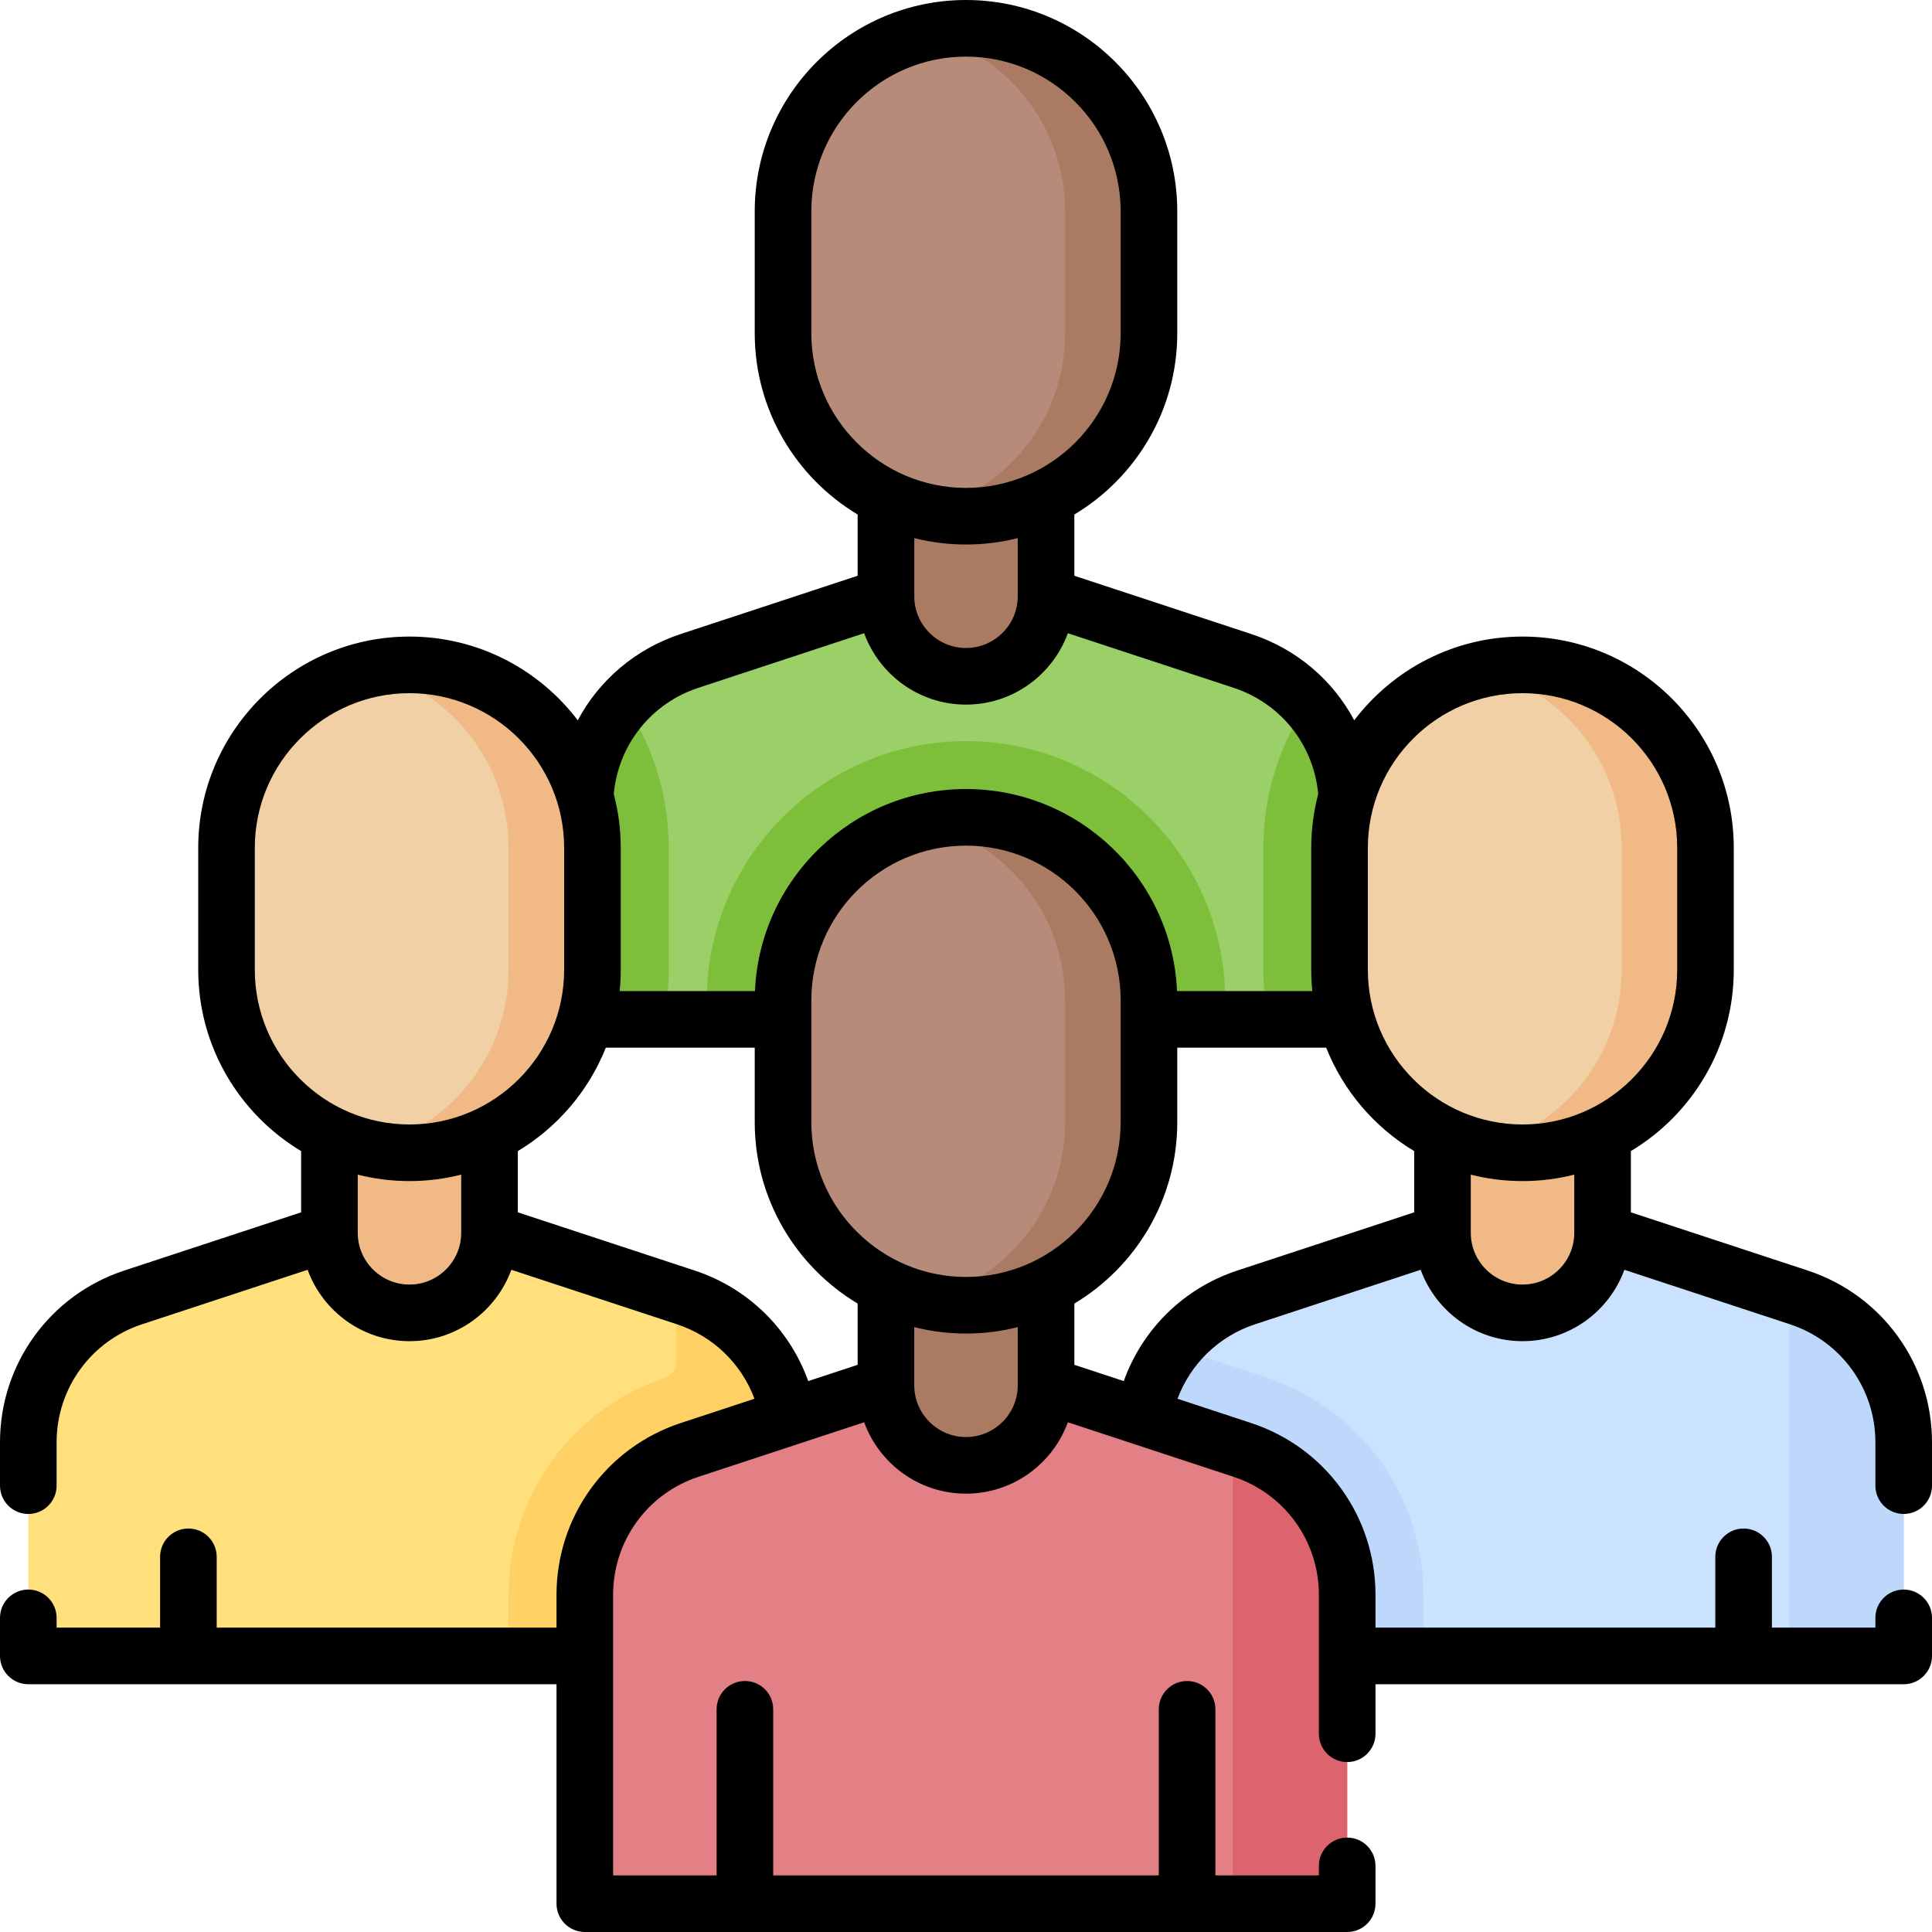 <svg width="80" height="80" viewBox="0 0 80 80" fill="none" xmlns="http://www.w3.org/2000/svg">
<g clip-path="url(#clip0_103_1656)">
<path d="M43.315 24.689L51.444 27.365C54.034 28.217 55.784 30.636 55.784 33.362V42.209H40H24.216V33.362C24.216 30.636 25.966 28.217 28.556 27.365L36.685 24.689H43.315Z" fill="#9BD069"/>
<path d="M27.689 40.158V35.107C27.689 32.89 27.013 30.829 25.857 29.117C24.826 30.253 24.216 31.754 24.216 33.362V42.21H27.49C27.619 41.545 27.689 40.859 27.689 40.158Z" fill="#7DBE3B"/>
<path d="M52.312 40.158V35.107C52.312 32.89 52.987 30.829 54.143 29.117C55.174 30.253 55.784 31.754 55.784 33.362V42.21H52.51C52.381 41.545 52.312 40.859 52.312 40.158Z" fill="#7DBE3B"/>
<path d="M40 42.21H50.733V41.42C50.733 35.502 45.918 30.688 40 30.688C34.082 30.688 29.267 35.502 29.267 41.42V42.21H40Z" fill="#7DBE3B"/>
<path d="M40 28.004C38.169 28.004 36.685 26.52 36.685 24.69V20.586H43.315V24.69C43.315 26.52 41.831 28.004 40 28.004Z" fill="#AA7A63"/>
<path d="M47.576 8.748C47.576 4.564 44.184 1.172 40 1.172C35.816 1.172 32.424 4.564 32.424 8.748V13.799C32.424 17.983 35.816 21.375 40 21.375C44.184 21.375 47.576 17.983 47.576 13.799V8.748Z" fill="#B78B7A"/>
<path d="M40 1.172C39.403 1.172 38.822 1.243 38.264 1.374C41.611 2.159 44.104 5.162 44.104 8.748V13.799C44.104 17.385 41.611 20.387 38.264 21.173C38.822 21.303 39.402 21.375 40 21.375C44.184 21.375 47.576 17.983 47.576 13.799V8.748C47.576 4.564 44.184 1.172 40 1.172Z" fill="#AA7A63"/>
<path d="M66.359 51.048L74.488 53.724C77.078 54.576 78.828 56.995 78.828 59.721V68.568H63.044H47.261V59.721C47.261 56.994 49.011 54.576 51.6 53.724L59.73 51.048H66.359Z" fill="#CBE2FF"/>
<path d="M58.941 66.035C58.941 61.936 56.325 58.321 52.431 57.039L48.635 55.79C47.766 56.882 47.261 58.257 47.261 59.721V68.569H58.941V66.035Z" fill="#BED8FB"/>
<path d="M74.488 53.724L74.093 53.594V68.569H78.828V59.721C78.828 56.995 77.078 54.577 74.488 53.724Z" fill="#BED8FB"/>
<path d="M63.044 54.363C61.214 54.363 59.73 52.879 59.73 51.049V46.945H66.359V51.049C66.359 52.879 64.875 54.363 63.044 54.363Z" fill="#F1B986"/>
<path d="M70.621 35.107C70.621 30.923 67.229 27.531 63.044 27.531C58.86 27.531 55.468 30.923 55.468 35.107V40.158C55.468 44.342 58.86 47.734 63.044 47.734C67.229 47.734 70.621 44.342 70.621 40.158V35.107Z" fill="#F1D0A5"/>
<path d="M63.044 27.531C62.447 27.531 61.866 27.602 61.308 27.733C64.655 28.518 67.148 31.52 67.148 35.107V40.158C67.148 43.744 64.655 46.746 61.308 47.532C61.866 47.662 62.447 47.734 63.044 47.734C67.229 47.734 70.621 44.342 70.621 40.157V35.107C70.621 30.923 67.229 27.531 63.044 27.531Z" fill="#F1B986"/>
<path d="M20.27 51.048L28.4 53.724C30.989 54.576 32.739 56.995 32.739 59.721V68.568H16.956H1.172V59.721C1.172 56.994 2.922 54.576 5.512 53.724L13.641 51.048H20.27Z" fill="#FFE07D"/>
<path d="M28.4 53.724L28.004 53.594V56.438C28.004 56.711 27.829 56.954 27.569 57.039C23.685 58.318 21.06 61.945 21.06 66.035V68.569H32.74V59.721C32.74 56.995 30.989 54.577 28.4 53.724Z" fill="#FFD064"/>
<path d="M16.956 54.363C15.125 54.363 13.641 52.879 13.641 51.049V46.945H20.27V51.049C20.27 52.879 18.786 54.363 16.956 54.363Z" fill="#F1B986"/>
<path d="M24.532 35.107C24.532 30.923 21.14 27.531 16.956 27.531C12.771 27.531 9.379 30.923 9.379 35.107V40.158C9.379 44.342 12.771 47.734 16.956 47.734C21.14 47.734 24.532 44.342 24.532 40.158V35.107Z" fill="#F1D0A5"/>
<path d="M16.956 27.531C16.358 27.531 15.777 27.602 15.22 27.733C18.567 28.518 21.059 31.52 21.059 35.107V40.158C21.059 43.744 18.567 46.746 15.22 47.532C15.777 47.662 16.358 47.734 16.956 47.734C21.14 47.734 24.532 44.342 24.532 40.157V35.107C24.532 30.923 21.14 27.531 16.956 27.531Z" fill="#F1B986"/>
<path d="M43.315 57.362L51.444 60.038C54.034 60.89 55.784 63.309 55.784 66.035V78.828H40H24.216V66.035C24.216 63.308 25.966 60.89 28.556 60.038L36.685 57.362H43.315Z" fill="#E28086"/>
<path d="M51.444 60.038L51.049 59.908V78.828H55.784V66.035C55.784 63.309 54.034 60.89 51.444 60.038Z" fill="#DD636E"/>
<path d="M40 60.677C38.169 60.677 36.685 59.193 36.685 57.362V53.258H43.315V57.362C43.315 59.193 41.831 60.677 40 60.677Z" fill="#AA7A63"/>
<path d="M47.576 41.42C47.576 37.236 44.184 33.844 40 33.844C35.816 33.844 32.424 37.236 32.424 41.42V46.471C32.424 50.656 35.816 54.047 40 54.047C44.184 54.047 47.576 50.656 47.576 46.471V41.42Z" fill="#B78B7A"/>
<path d="M40 33.844C39.403 33.844 38.822 33.916 38.264 34.046C41.611 34.832 44.104 37.834 44.104 41.42V46.471C44.104 50.058 41.611 53.06 38.264 53.845C38.822 53.976 39.402 54.047 40 54.047C44.184 54.047 47.576 50.655 47.576 46.471V41.42C47.576 37.236 44.184 33.844 40 33.844Z" fill="#AA7A63"/>
<path d="M78.828 62.69C79.475 62.69 80 62.165 80 61.518V59.722C80 56.482 77.933 53.624 74.855 52.61L67.531 50.2V47.664C70.081 46.134 71.792 43.343 71.792 40.158V35.107C71.792 30.283 67.868 26.359 63.044 26.359C60.203 26.359 57.675 27.722 56.076 29.826C55.191 28.165 53.689 26.87 51.81 26.253L44.486 23.841V21.305C47.037 19.775 48.748 16.984 48.748 13.799V8.748C48.748 3.924 44.824 0 40 0C35.176 0 31.252 3.924 31.252 8.748V13.799C31.252 16.983 32.963 19.775 35.513 21.305V23.841L28.191 26.252C26.311 26.87 24.809 28.165 23.924 29.826C22.325 27.721 19.797 26.359 16.956 26.359C12.132 26.359 8.208 30.283 8.208 35.107V40.158C8.208 43.343 9.919 46.134 12.469 47.664V50.2L5.144 52.611C2.067 53.624 0 56.482 0 59.722V61.518C0 62.165 0.525 62.69 1.172 62.69C1.819 62.69 2.344 62.165 2.344 61.518V59.722C2.344 57.496 3.764 55.533 5.877 54.837L12.738 52.579C13.365 54.302 15.019 55.535 16.956 55.535C18.892 55.535 20.546 54.301 21.173 52.579L28.033 54.836C29.537 55.332 30.702 56.473 31.241 57.92L28.19 58.924C25.112 59.937 23.044 62.795 23.044 66.034V67.397H8.973V64.465C8.973 63.817 8.448 63.293 7.801 63.293C7.154 63.293 6.629 63.817 6.629 64.465V67.397H2.344V66.992C2.344 66.345 1.819 65.82 1.172 65.82C0.525 65.82 0 66.345 0 66.992V68.568C0 69.216 0.525 69.74 1.172 69.74H23.044V78.828C23.044 79.475 23.569 80 24.216 80H55.784C56.431 80 56.956 79.475 56.956 78.828V77.263C56.956 76.615 56.431 76.091 55.784 76.091C55.136 76.091 54.612 76.615 54.612 77.263V77.656H50.327V70.778C50.327 70.131 49.802 69.607 49.155 69.607C48.507 69.607 47.983 70.131 47.983 70.778V77.656H32.017V70.778C32.017 70.131 31.493 69.607 30.845 69.607C30.198 69.607 29.673 70.131 29.673 70.778V77.656H25.388V66.035C25.388 63.809 26.808 61.847 28.922 61.151L35.783 58.893C36.41 60.615 38.063 61.849 40 61.849C41.937 61.849 43.59 60.616 44.217 58.893L51.078 61.151C53.192 61.847 54.612 63.809 54.612 66.035V71.791C54.612 72.439 55.137 72.963 55.784 72.963C56.431 72.963 56.956 72.439 56.956 71.791V69.741H78.828C79.475 69.741 80 69.216 80 68.569V66.992C80 66.345 79.475 65.82 78.828 65.82C78.181 65.82 77.656 66.345 77.656 66.992V67.397H73.371V64.465C73.371 63.818 72.846 63.293 72.199 63.293C71.552 63.293 71.027 63.818 71.027 64.465V67.397H56.956V66.035C56.956 62.795 54.888 59.938 51.81 58.925L48.759 57.92C49.298 56.474 50.463 55.332 51.966 54.837L58.827 52.579C59.454 54.302 61.108 55.535 63.044 55.535C64.981 55.535 66.635 54.302 67.262 52.579L74.122 54.837C76.236 55.533 77.656 57.496 77.656 59.722V61.518C77.656 62.165 78.181 62.69 78.828 62.69ZM63.044 28.703C66.576 28.703 69.449 31.576 69.449 35.107V40.158C69.449 43.689 66.576 46.562 63.044 46.562C59.513 46.562 56.64 43.689 56.64 40.158V35.107C56.64 31.576 59.513 28.703 63.044 28.703ZM33.596 13.799V8.748C33.596 5.217 36.469 2.344 40 2.344C43.531 2.344 46.404 5.217 46.404 8.748V13.799C46.404 17.33 43.531 20.203 40 20.203C36.469 20.203 33.596 17.33 33.596 13.799ZM40 22.547C40.739 22.547 41.457 22.454 42.143 22.281V24.658C42.142 24.669 42.143 24.68 42.143 24.691C42.142 25.872 41.181 26.832 40 26.832C38.819 26.832 37.858 25.872 37.858 24.691C37.858 24.68 37.858 24.669 37.858 24.658V22.281C38.543 22.454 39.261 22.547 40 22.547ZM28.923 28.479L35.782 26.22C36.41 27.943 38.063 29.176 40 29.176C41.936 29.176 43.59 27.943 44.217 26.22L51.078 28.479C53.037 29.122 54.395 30.838 54.585 32.877C54.397 33.589 54.296 34.337 54.296 35.107V40.158C54.296 40.455 54.311 40.748 54.34 41.038H48.738C48.537 36.391 44.695 32.672 40 32.672C35.304 32.672 31.462 36.391 31.261 41.038H25.659C25.688 40.748 25.703 40.455 25.703 40.158V35.107C25.703 34.337 25.602 33.59 25.414 32.877C25.605 30.838 26.963 29.122 28.923 28.479ZM40 52.876C36.469 52.876 33.596 50.003 33.596 46.471V41.42C33.596 37.889 36.469 35.016 40 35.016C43.531 35.016 46.404 37.889 46.404 41.42V46.471C46.404 50.003 43.531 52.876 40 52.876ZM10.551 40.158V35.107C10.551 31.576 13.424 28.703 16.956 28.703C20.487 28.703 23.36 31.576 23.36 35.107V40.158C23.36 43.689 20.487 46.562 16.956 46.562C13.424 46.562 10.551 43.689 10.551 40.158ZM19.098 51.049C19.098 52.23 18.137 53.191 16.956 53.191C15.774 53.191 14.813 52.23 14.813 51.049V48.639C15.499 48.813 16.216 48.906 16.956 48.906C17.695 48.906 18.412 48.813 19.098 48.639V51.049ZM28.766 52.61L21.442 50.2V47.664C23.081 46.681 24.372 45.176 25.086 43.381H31.252V46.471C31.252 49.656 32.963 52.447 35.513 53.978V56.514L33.467 57.188C32.697 55.04 30.986 53.342 28.766 52.61ZM40 59.505C38.818 59.505 37.857 58.544 37.857 57.362V57.348C37.857 57.346 37.857 57.343 37.857 57.341V54.953C38.543 55.127 39.261 55.219 40 55.219C40.739 55.219 41.457 55.127 42.143 54.953V57.341V57.348V57.362C42.143 58.544 41.182 59.505 40 59.505ZM51.233 52.611C49.014 53.342 47.303 55.04 46.533 57.188L44.487 56.514V53.978C47.037 52.448 48.748 49.656 48.748 46.471V43.381H54.914C55.628 45.176 56.919 46.681 58.558 47.664V50.2L51.233 52.611ZM63.044 53.191C61.863 53.191 60.902 52.23 60.902 51.049V48.64C61.587 48.813 62.305 48.906 63.044 48.906C63.783 48.906 64.501 48.813 65.187 48.64V51.049C65.187 52.23 64.226 53.191 63.044 53.191Z" fill="black"/>
</g>
<defs>
<clipPath id="clip0_103_1656">
<rect width="80" height="80" fill="white"/>
</clipPath>
</defs>
</svg>
